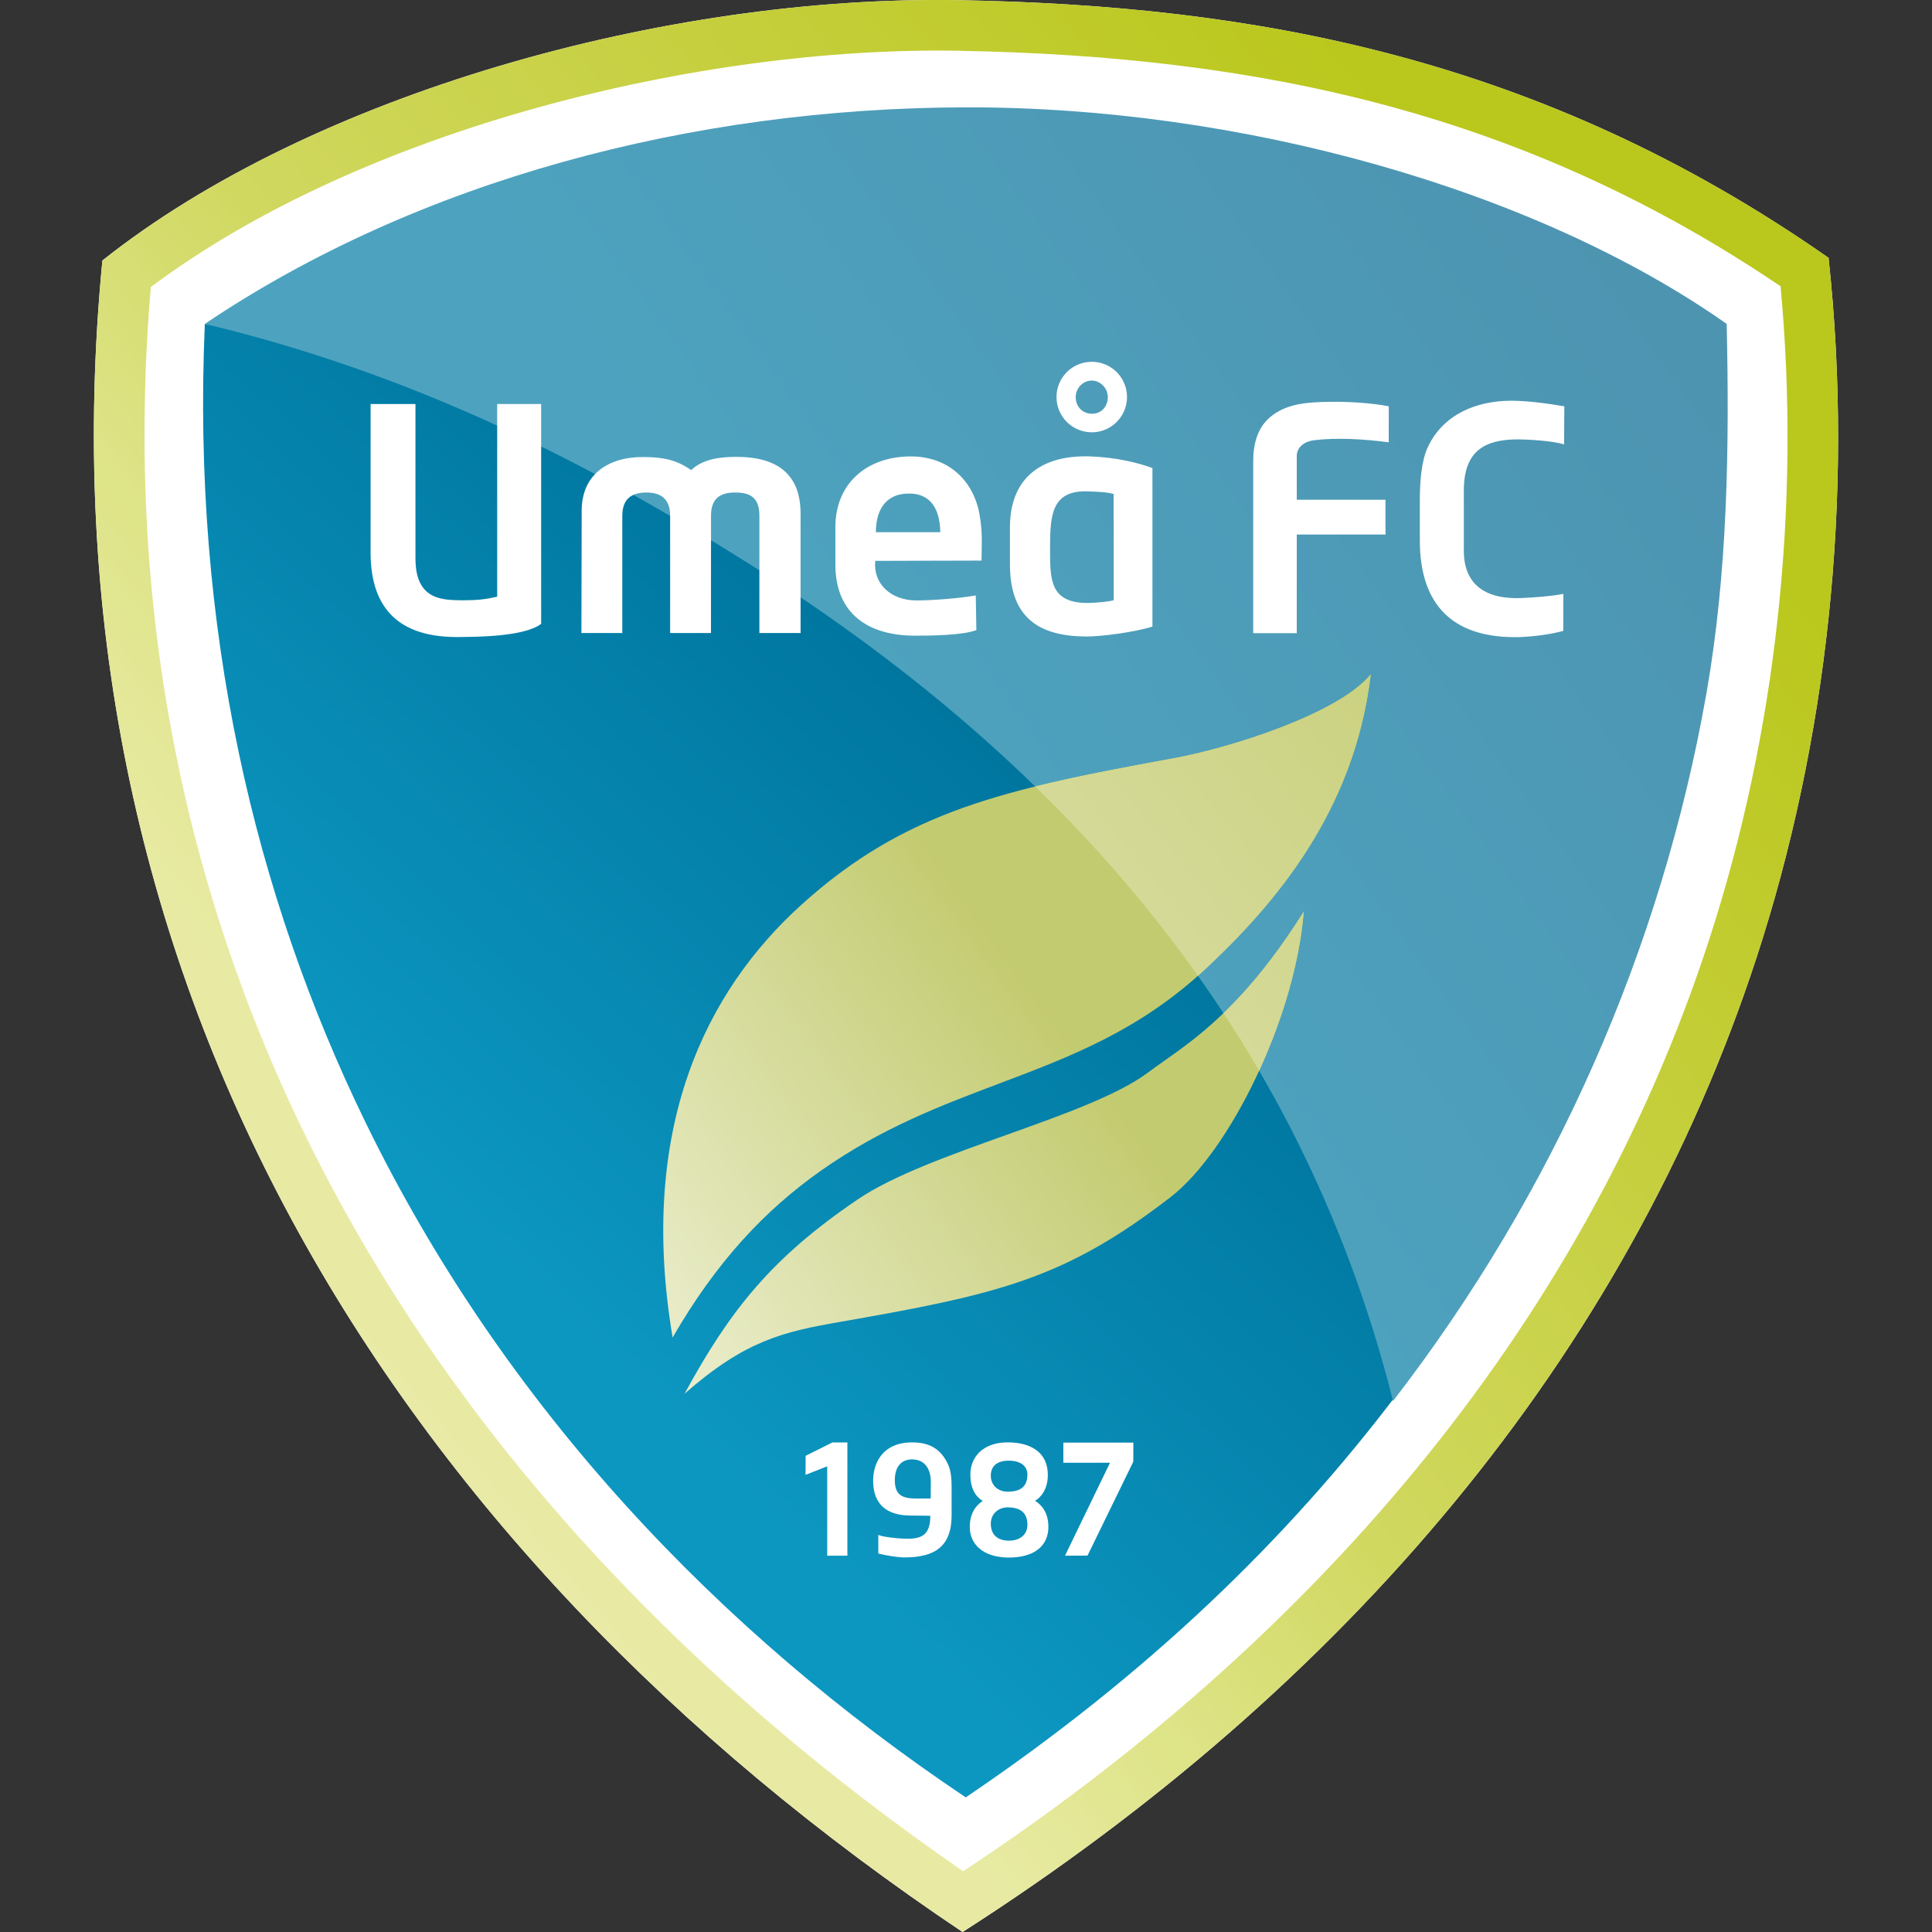 <svg width="50" height="50" viewBox="0 0 50 50" fill="none" xmlns="http://www.w3.org/2000/svg">
<rect x="0" y="0" width="50" height="50" fill="#333333" stroke="none"/>
<g clip-path="url(#clip0_4575_529)">
<path fill-rule="evenodd" clip-rule="evenodd" d="M24.835 0.005C17.244 -0.133 8.066 2.435 2.65 6.742C0.869 25.127 10.017 40.031 24.911 50C34.788 43.676 42.09 35.122 45.468 24.755C47.266 19.236 47.997 12.934 47.323 6.673C39.863 1.459 32.425 0.143 24.835 0.005Z" fill="white"/>
<path fill-rule="evenodd" clip-rule="evenodd" d="M24.835 0.005C17.244 -0.133 8.066 2.435 2.65 6.742C0.869 25.127 10.017 40.031 24.911 50C34.788 43.676 42.09 35.122 45.468 24.755C47.266 19.236 47.997 12.934 47.323 6.673C39.863 1.459 32.425 0.143 24.835 0.005ZM44.223 24.349C40.9 34.549 33.776 42.585 24.927 48.428C10.974 38.815 2.437 24.722 3.903 7.43C9.378 3.325 18.129 1.193 24.811 1.314C32.704 1.457 39.482 2.95 46.081 7.408C46.607 13.065 45.98 18.954 44.223 24.349Z" fill="url(#paint0_linear_4575_529)"/>
<path d="M36.198 36.024C33.33 39.825 29.706 43.33 24.994 46.516C18.642 42.263 13.059 36.441 9.455 29.038C6.591 23.154 4.959 16.27 5.301 8.382C14.937 9.839 23.853 16.658 26.22 18.721C27.124 19.508 34.472 26.438 36.198 36.024Z" fill="url(#paint1_linear_4575_529)"/>
<path d="M44.162 17.946C43 24.551 40.224 30.856 36.051 36.258C33.808 27.326 28.238 20.157 19.35 14.568C15.377 12.07 10.841 9.708 5.301 8.382C10.816 4.671 17.91 2.79 25.002 2.778C32.093 2.765 39.72 4.89 44.686 8.382C44.759 11.565 44.71 14.834 44.162 17.946Z" fill="url(#paint2_linear_4575_529)"/>
<path d="M35.475 17.452C34.629 18.484 31.804 19.362 30.392 19.62C26.012 20.419 23.439 20.973 20.737 23.418C18.273 25.647 16.496 29.192 17.407 34.615C18.526 32.678 19.774 31.332 21.254 30.291C22.823 29.188 24.36 28.608 25.859 28.042C27.708 27.344 29.498 26.668 31.217 25.058C32.965 23.422 35.056 21.011 35.475 17.452Z" fill="url(#paint3_linear_4575_529)"/>
<path d="M30.125 27.459C31.03 26.819 32.257 25.952 33.741 23.592C33.523 26.347 31.823 29.801 30.291 30.984C27.535 33.113 25.806 33.5 21.755 34.208C20.26 34.468 19.285 34.692 17.715 36.071C18.884 33.926 19.955 32.56 22.199 31.04C23.113 30.42 24.595 29.89 26.042 29.373C27.506 28.849 28.936 28.338 29.708 27.759C29.838 27.661 29.977 27.563 30.125 27.459Z" fill="url(#paint4_linear_4575_529)"/>
<path d="M31.663 26.221C32.282 25.625 32.978 24.806 33.741 23.592C33.637 24.914 33.191 26.396 32.587 27.711C32.293 27.207 31.985 26.711 31.663 26.221Z" fill="url(#paint5_linear_4575_529)"/>
<path d="M31.003 25.254C29.78 23.53 28.376 21.897 26.79 20.354C27.856 20.09 29.038 19.867 30.393 19.62C31.804 19.362 34.629 18.484 35.475 17.452C35.056 21.011 32.965 23.422 31.217 25.058C31.146 25.125 31.075 25.19 31.003 25.254Z" fill="url(#paint6_linear_4575_529)"/>
<path fill-rule="evenodd" clip-rule="evenodd" d="M32.433 16.387H33.56V13.833H35.856V12.934H33.56V11.805C33.56 11.559 33.777 11.421 34.005 11.393C34.591 11.322 35.275 11.36 35.94 11.447L35.941 10.515C35.476 10.424 34.856 10.391 34.4 10.399C33.872 10.409 33.326 10.431 32.897 10.774C32.532 11.066 32.433 11.504 32.433 11.944V16.387ZM28.255 9.363C27.751 9.363 27.342 9.771 27.342 10.275C27.342 10.779 27.751 11.188 28.255 11.188C28.759 11.188 29.167 10.779 29.167 10.275C29.167 9.771 28.759 9.363 28.255 9.363ZM28.255 9.849C28.472 9.849 28.67 10.041 28.67 10.275C28.67 10.509 28.517 10.707 28.26 10.707C28.004 10.707 27.839 10.515 27.839 10.275C27.839 10.036 28.038 9.849 28.255 9.849ZM12.867 10.456V15.442C12.575 15.511 12.338 15.535 12.026 15.535C11.575 15.535 11.1 15.53 10.878 15.095C10.74 14.822 10.752 14.543 10.752 14.249V10.456H9.591V14.3C9.591 15.784 10.364 16.511 11.904 16.486C12.252 16.48 13.557 16.49 14.005 16.145V10.456H12.867ZM40.457 16.328L40.46 15.37C40.134 15.433 39.716 15.46 39.407 15.476C38.514 15.523 37.884 15.182 37.884 14.255V12.694C37.884 11.675 38.415 11.371 39.287 11.371C39.49 11.371 40.181 11.403 40.478 11.502L40.485 10.516C40.062 10.443 39.539 10.371 39.11 10.371C38.215 10.371 37.355 10.719 36.955 11.564C36.78 11.935 36.748 12.492 36.745 12.896V13.985C36.745 15.618 37.559 16.487 39.202 16.49C39.57 16.49 40.098 16.427 40.457 16.328ZM29.825 16.216V12.113C29.477 11.986 28.92 11.837 28.217 11.812C27.049 11.77 26.149 12.284 26.137 13.627V14.605C26.137 15.997 26.9 16.468 28.119 16.473C28.483 16.474 29.332 16.369 29.825 16.216ZM27.176 14.132C27.176 13.284 27.243 12.669 28.19 12.718C28.393 12.728 28.607 12.728 28.821 12.784L28.823 15.534C28.701 15.571 28.386 15.6 28.184 15.604C27.139 15.622 27.176 14.964 27.176 14.132ZM25.253 15.41C24.639 15.516 23.892 15.54 23.732 15.54C23.014 15.541 22.591 15.069 22.652 14.515L25.402 14.508C25.404 14.351 25.409 14.194 25.409 13.974C25.409 13.717 25.374 13.363 25.306 13.117C25.075 12.289 24.41 11.801 23.544 11.812C22.414 11.825 21.62 12.527 21.62 13.638V14.616C21.62 15.885 22.473 16.446 23.659 16.451C24.041 16.452 24.92 16.446 25.268 16.306L25.253 15.41ZM23.535 12.773C24.212 12.778 24.33 13.372 24.334 13.773H22.668C22.667 13.257 22.878 12.768 23.535 12.773ZM17.343 16.382H18.4L18.401 13.343C18.401 12.904 18.635 12.746 19.023 12.746C19.415 12.746 19.653 12.872 19.653 13.351V16.382H20.719V13.296C20.719 12.213 20.047 11.824 19.061 11.824C18.635 11.824 18.192 11.877 17.888 12.166C17.497 11.896 17.163 11.832 16.66 11.828C15.742 11.82 15.056 12.278 15.054 13.213L15.047 16.382H16.105V13.351C16.105 12.91 16.345 12.746 16.732 12.746C17.105 12.746 17.343 12.917 17.343 13.344V16.382Z" fill="white"/>
<path fill-rule="evenodd" clip-rule="evenodd" d="M26.073 40.309C25.425 40.296 25.095 39.952 25.098 39.512C25.1 39.193 25.23 38.977 25.432 38.845C25.238 38.722 25.114 38.512 25.113 38.169C25.11 37.7 25.447 37.343 26.036 37.329C26.577 37.316 27.138 37.52 27.117 38.213C27.107 38.519 26.963 38.74 26.787 38.84C26.987 38.965 27.116 39.167 27.131 39.454C27.163 40.059 26.693 40.321 26.073 40.309ZM26.11 37.802C26.415 37.802 26.588 37.944 26.589 38.157C26.59 38.494 26.388 38.599 26.093 38.605C25.842 38.611 25.642 38.449 25.642 38.19C25.642 37.921 25.83 37.801 26.11 37.802ZM26.11 39.872C26.415 39.872 26.588 39.701 26.589 39.466C26.589 39.129 26.388 39.017 26.093 39.01C25.842 39.005 25.642 39.174 25.642 39.432C25.642 39.731 25.83 39.872 26.11 39.872Z" fill="white"/>
<path fill-rule="evenodd" clip-rule="evenodd" d="M22.73 39.722L22.731 40.206C22.91 40.25 23.224 40.307 23.408 40.306C24.193 40.305 24.628 40.025 24.628 39.211V38.534C24.627 38.333 24.624 38.089 24.538 37.903C24.343 37.482 24.039 37.321 23.568 37.329C22.865 37.343 22.59 37.838 22.597 38.343C22.604 38.947 22.969 39.217 23.548 39.222L24.077 39.228C24.077 39.791 23.784 39.841 23.339 39.818C23.227 39.812 22.839 39.779 22.73 39.722ZM23.597 37.769C23.901 37.764 24.091 37.979 24.089 38.359L24.087 38.781L23.675 38.782C23.35 38.774 23.158 38.69 23.158 38.308C23.158 37.929 23.351 37.772 23.597 37.769Z" fill="white"/>
<path d="M21.408 40.261H21.93V37.331H21.54L20.85 37.676L20.847 38.169L21.408 37.948V40.261Z" fill="white"/>
<path d="M29.329 37.83L28.145 40.259L27.562 40.261L28.727 37.856H27.519V37.335H29.332L29.329 37.83Z" fill="white"/>
</g>
<defs>
<linearGradient id="paint0_linear_4575_529" x1="-1.47" y1="47.212" x2="50.871" y2="3.292" gradientUnits="userSpaceOnUse">
<stop stop-color="#E8EAA7"/>
<stop offset="0.125" stop-color="#E8EAA7"/>
<stop offset="0.188" stop-color="#E8EAA7"/>
<stop offset="0.203" stop-color="#E8EAA6"/>
<stop offset="0.219" stop-color="#E8EAA6"/>
<stop offset="0.234" stop-color="#E8EAA5"/>
<stop offset="0.25" stop-color="#E8EAA4"/>
<stop offset="0.266" stop-color="#E8EAA4"/>
<stop offset="0.281" stop-color="#E8EAA3"/>
<stop offset="0.289" stop-color="#E8EAA3"/>
<stop offset="0.293" stop-color="#E7EAA2"/>
<stop offset="0.297" stop-color="#E7EAA1"/>
<stop offset="0.301" stop-color="#E7E9A0"/>
<stop offset="0.305" stop-color="#E6E99F"/>
<stop offset="0.309" stop-color="#E6E99D"/>
<stop offset="0.312" stop-color="#E5E99C"/>
<stop offset="0.316" stop-color="#E5E89B"/>
<stop offset="0.32" stop-color="#E4E89A"/>
<stop offset="0.324" stop-color="#E4E898"/>
<stop offset="0.328" stop-color="#E3E797"/>
<stop offset="0.332" stop-color="#E3E796"/>
<stop offset="0.336" stop-color="#E3E795"/>
<stop offset="0.34" stop-color="#E2E693"/>
<stop offset="0.344" stop-color="#E2E692"/>
<stop offset="0.348" stop-color="#E1E691"/>
<stop offset="0.352" stop-color="#E1E690"/>
<stop offset="0.355" stop-color="#E0E58E"/>
<stop offset="0.359" stop-color="#E0E58D"/>
<stop offset="0.363" stop-color="#DFE58C"/>
<stop offset="0.367" stop-color="#DFE48B"/>
<stop offset="0.371" stop-color="#DFE489"/>
<stop offset="0.375" stop-color="#DEE488"/>
<stop offset="0.379" stop-color="#DEE487"/>
<stop offset="0.383" stop-color="#DDE386"/>
<stop offset="0.387" stop-color="#DDE384"/>
<stop offset="0.391" stop-color="#DCE283"/>
<stop offset="0.395" stop-color="#DCE281"/>
<stop offset="0.398" stop-color="#DBE180"/>
<stop offset="0.402" stop-color="#DBE17E"/>
<stop offset="0.406" stop-color="#DAE17D"/>
<stop offset="0.41" stop-color="#DAE07B"/>
<stop offset="0.414" stop-color="#D9E07A"/>
<stop offset="0.418" stop-color="#D9DF78"/>
<stop offset="0.422" stop-color="#D8DF77"/>
<stop offset="0.426" stop-color="#D8DE75"/>
<stop offset="0.43" stop-color="#D7DE74"/>
<stop offset="0.434" stop-color="#D7DE73"/>
<stop offset="0.438" stop-color="#D6DD71"/>
<stop offset="0.441" stop-color="#D6DD70"/>
<stop offset="0.445" stop-color="#D5DC6E"/>
<stop offset="0.449" stop-color="#D5DC6D"/>
<stop offset="0.453" stop-color="#D5DB6B"/>
<stop offset="0.457" stop-color="#D4DB6A"/>
<stop offset="0.461" stop-color="#D4DA68"/>
<stop offset="0.465" stop-color="#D3DA67"/>
<stop offset="0.469" stop-color="#D3DA66"/>
<stop offset="0.473" stop-color="#D2D964"/>
<stop offset="0.477" stop-color="#D2D963"/>
<stop offset="0.48" stop-color="#D1D861"/>
<stop offset="0.484" stop-color="#D1D860"/>
<stop offset="0.488" stop-color="#D0D85F"/>
<stop offset="0.492" stop-color="#D0D75E"/>
<stop offset="0.496" stop-color="#D0D75E"/>
<stop offset="0.5" stop-color="#D0D75D"/>
<stop offset="0.504" stop-color="#CFD75C"/>
<stop offset="0.508" stop-color="#CFD75B"/>
<stop offset="0.512" stop-color="#CFD75A"/>
<stop offset="0.516" stop-color="#CFD65A"/>
<stop offset="0.52" stop-color="#CED659"/>
<stop offset="0.523" stop-color="#CED658"/>
<stop offset="0.527" stop-color="#CED657"/>
<stop offset="0.531" stop-color="#CED656"/>
<stop offset="0.535" stop-color="#CDD556"/>
<stop offset="0.539" stop-color="#CDD555"/>
<stop offset="0.543" stop-color="#CDD554"/>
<stop offset="0.547" stop-color="#CDD553"/>
<stop offset="0.551" stop-color="#CCD553"/>
<stop offset="0.555" stop-color="#CCD452"/>
<stop offset="0.559" stop-color="#CCD451"/>
<stop offset="0.562" stop-color="#CCD450"/>
<stop offset="0.566" stop-color="#CBD44F"/>
<stop offset="0.57" stop-color="#CBD44F"/>
<stop offset="0.574" stop-color="#CBD34E"/>
<stop offset="0.578" stop-color="#CBD34D"/>
<stop offset="0.582" stop-color="#CAD34C"/>
<stop offset="0.586" stop-color="#CAD34C"/>
<stop offset="0.59" stop-color="#CAD34B"/>
<stop offset="0.594" stop-color="#CAD34A"/>
<stop offset="0.598" stop-color="#C9D249"/>
<stop offset="0.602" stop-color="#C9D249"/>
<stop offset="0.605" stop-color="#C9D248"/>
<stop offset="0.609" stop-color="#C9D247"/>
<stop offset="0.613" stop-color="#C8D246"/>
<stop offset="0.617" stop-color="#C8D146"/>
<stop offset="0.621" stop-color="#C8D145"/>
<stop offset="0.625" stop-color="#C8D144"/>
<stop offset="0.629" stop-color="#C7D143"/>
<stop offset="0.633" stop-color="#C7D142"/>
<stop offset="0.637" stop-color="#C7D042"/>
<stop offset="0.641" stop-color="#C7D041"/>
<stop offset="0.645" stop-color="#C6D040"/>
<stop offset="0.648" stop-color="#C6D03F"/>
<stop offset="0.652" stop-color="#C6D03F"/>
<stop offset="0.656" stop-color="#C6D03E"/>
<stop offset="0.66" stop-color="#C5CF3D"/>
<stop offset="0.664" stop-color="#C5CF3C"/>
<stop offset="0.668" stop-color="#C5CF3C"/>
<stop offset="0.672" stop-color="#C5CF3B"/>
<stop offset="0.676" stop-color="#C4CF3A"/>
<stop offset="0.68" stop-color="#C4CE39"/>
<stop offset="0.684" stop-color="#C4CE39"/>
<stop offset="0.688" stop-color="#C4CE38"/>
<stop offset="0.691" stop-color="#C3CE37"/>
<stop offset="0.695" stop-color="#C3CE37"/>
<stop offset="0.699" stop-color="#C3CE36"/>
<stop offset="0.703" stop-color="#C3CD35"/>
<stop offset="0.707" stop-color="#C3CD34"/>
<stop offset="0.711" stop-color="#C2CD34"/>
<stop offset="0.715" stop-color="#C2CD33"/>
<stop offset="0.719" stop-color="#C2CD32"/>
<stop offset="0.723" stop-color="#C2CC31"/>
<stop offset="0.727" stop-color="#C1CC31"/>
<stop offset="0.73" stop-color="#C1CC30"/>
<stop offset="0.734" stop-color="#C1CC2F"/>
<stop offset="0.738" stop-color="#C1CC2E"/>
<stop offset="0.742" stop-color="#C0CC2E"/>
<stop offset="0.746" stop-color="#C0CB2D"/>
<stop offset="0.75" stop-color="#C0CB2C"/>
<stop offset="0.754" stop-color="#C0CB2C"/>
<stop offset="0.758" stop-color="#BFCB2B"/>
<stop offset="0.762" stop-color="#BFCB2A"/>
<stop offset="0.766" stop-color="#BFCA29"/>
<stop offset="0.77" stop-color="#BFCA29"/>
<stop offset="0.773" stop-color="#BECA28"/>
<stop offset="0.777" stop-color="#BECA27"/>
<stop offset="0.781" stop-color="#BECA27"/>
<stop offset="0.785" stop-color="#BECA26"/>
<stop offset="0.789" stop-color="#BDC925"/>
<stop offset="0.793" stop-color="#BDC924"/>
<stop offset="0.797" stop-color="#BDC924"/>
<stop offset="0.801" stop-color="#BDC923"/>
<stop offset="0.805" stop-color="#BCC922"/>
<stop offset="0.809" stop-color="#BCC922"/>
<stop offset="0.812" stop-color="#BCC821"/>
<stop offset="0.816" stop-color="#BCC820"/>
<stop offset="0.82" stop-color="#BBC81F"/>
<stop offset="0.824" stop-color="#BBC81F"/>
<stop offset="0.828" stop-color="#BBC81E"/>
<stop offset="0.832" stop-color="#BBC81D"/>
<stop offset="0.836" stop-color="#BAC71D"/>
<stop offset="0.844" stop-color="#BAC71C"/>
<stop offset="0.875" stop-color="#BAC71C"/>
<stop offset="1" stop-color="#BAC71C"/>
</linearGradient>
<linearGradient id="paint1_linear_4575_529" x1="25.644" y1="19.375" x2="12.935" y2="32.833" gradientUnits="userSpaceOnUse">
<stop stop-color="#00769F"/>
<stop offset="1" stop-color="#0C97C1"/>
</linearGradient>
<linearGradient id="paint2_linear_4575_529" x1="43.477" y1="8.708" x2="24.352" y2="22.458" gradientUnits="userSpaceOnUse">
<stop stop-color="#4D94B1"/>
<stop offset="1" stop-color="#4DA3BF"/>
</linearGradient>
<linearGradient id="paint3_linear_4575_529" x1="28.727" y1="28.333" x2="18.06" y2="36.083" gradientUnits="userSpaceOnUse">
<stop stop-color="#C3CB70"/>
<stop offset="1" stop-color="#EAEDCB"/>
</linearGradient>
<linearGradient id="paint4_linear_4575_529" x1="28.727" y1="28.333" x2="18.06" y2="36.083" gradientUnits="userSpaceOnUse">
<stop stop-color="#C3CB70"/>
<stop offset="1" stop-color="#EAEDCB"/>
</linearGradient>
<linearGradient id="paint5_linear_4575_529" x1="35.435" y1="18.333" x2="28.977" y2="23.708" gradientUnits="userSpaceOnUse">
<stop stop-color="#CBD281"/>
<stop offset="1" stop-color="#D5DA99"/>
</linearGradient>
<linearGradient id="paint6_linear_4575_529" x1="35.435" y1="18.333" x2="28.977" y2="23.708" gradientUnits="userSpaceOnUse">
<stop stop-color="#CBD281"/>
<stop offset="1" stop-color="#D5DA99"/>
</linearGradient>
<clipPath id="clip0_4575_529">
<rect width="50" height="50" fill="white"/>
</clipPath>
</defs>
</svg>

